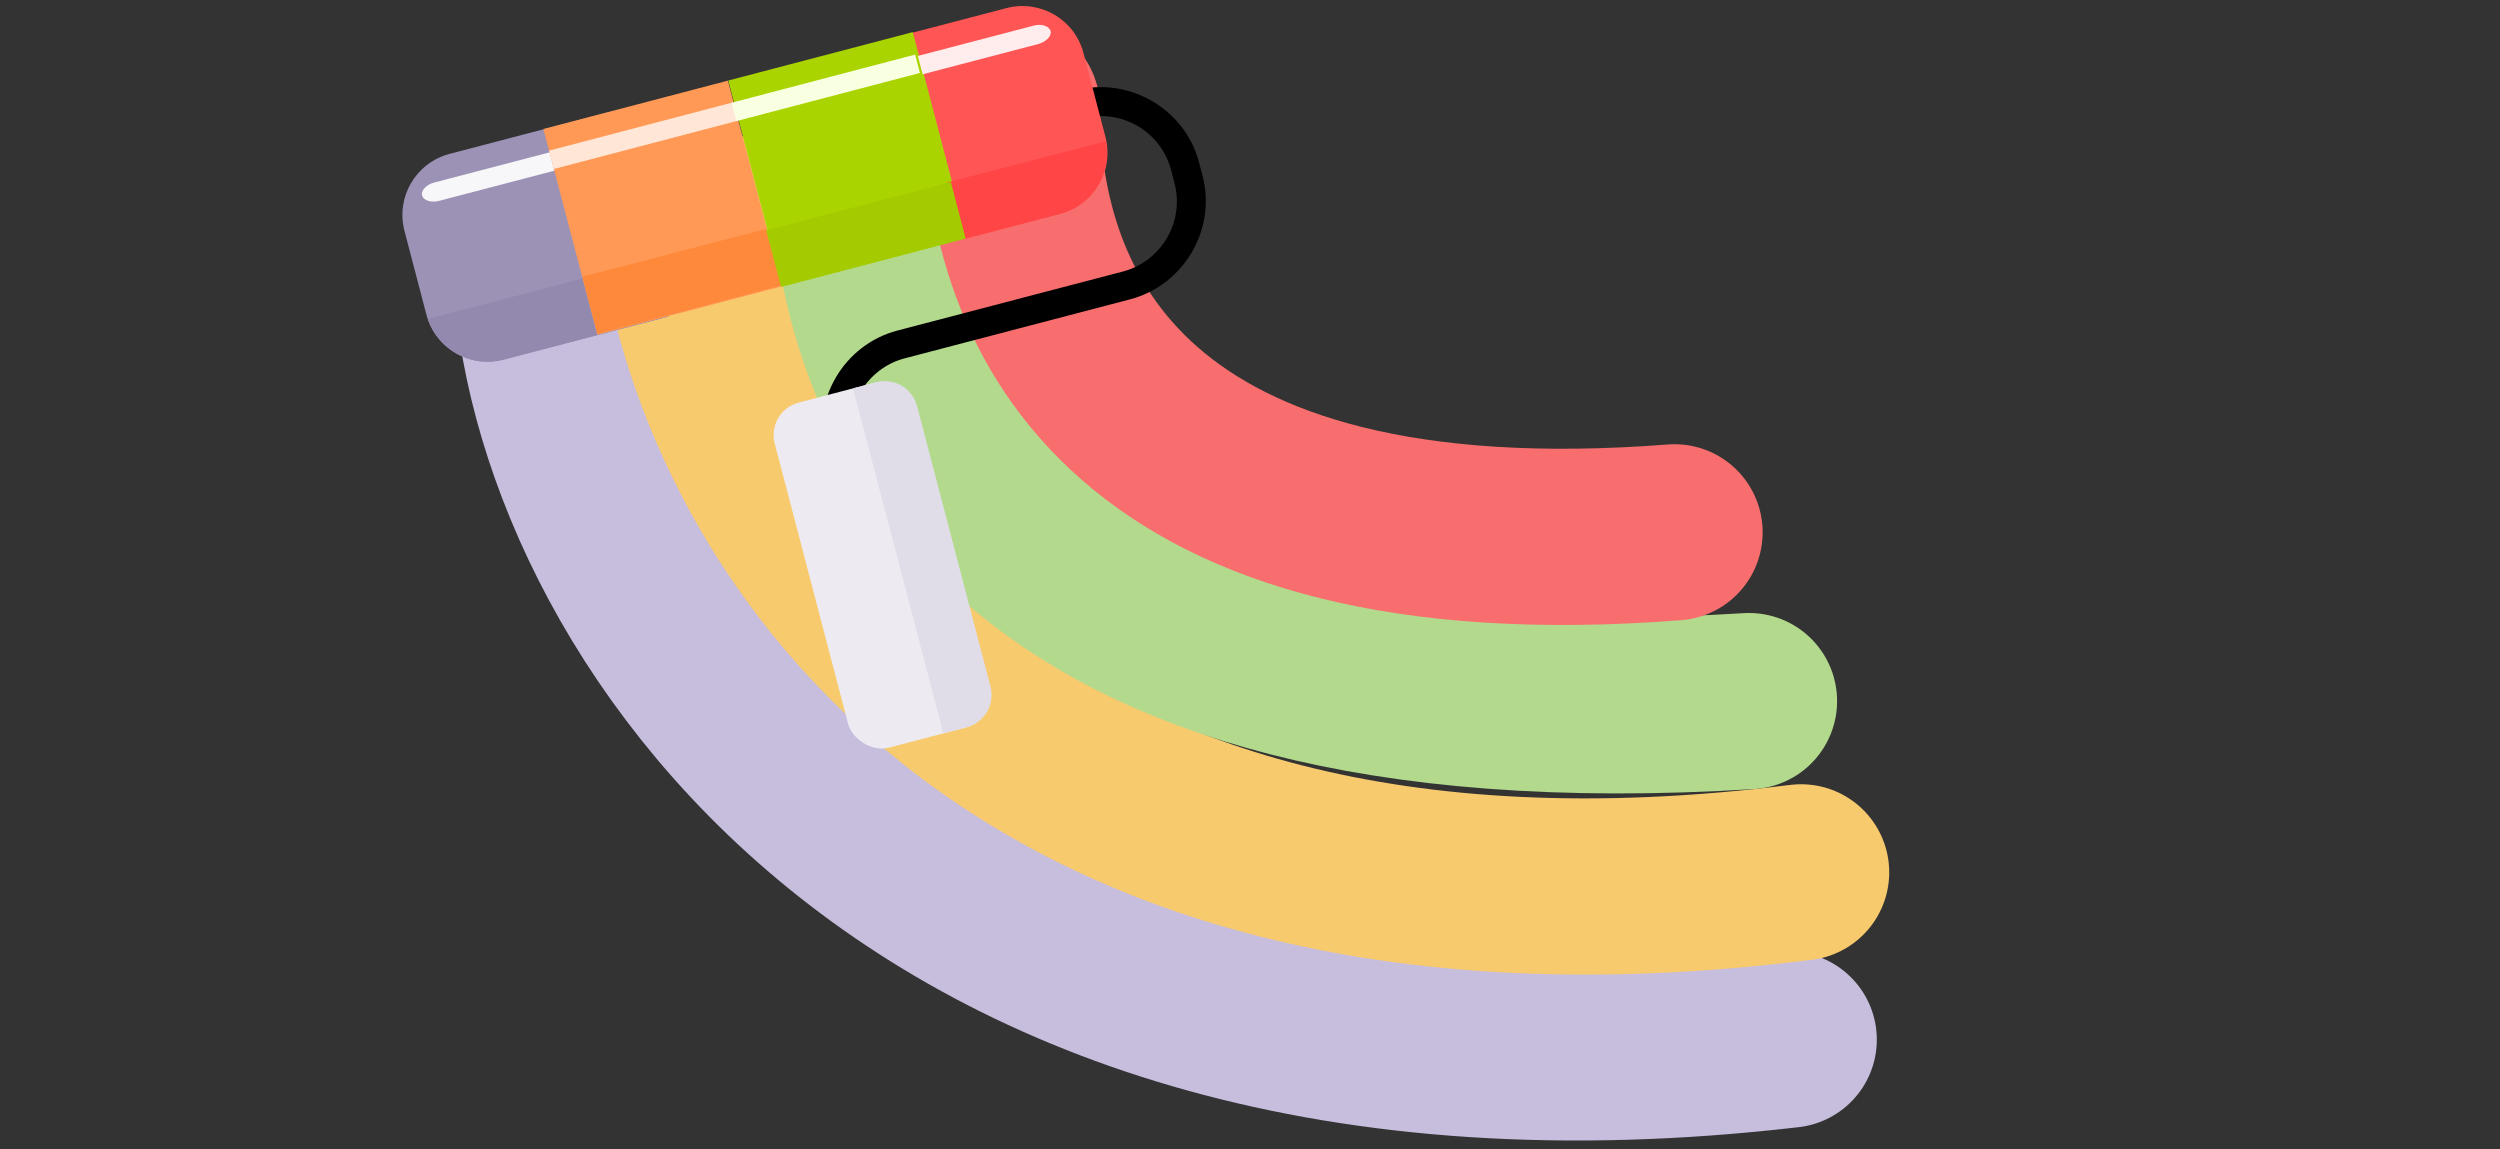 <?xml version="1.0" encoding="UTF-8"?>
<svg version="1.1" viewBox="0 0 966 444" xmlns="http://www.w3.org/2000/svg" xmlns:cc="http://creativecommons.org/ns#" xmlns:dc="http://purl.org/dc/elements/1.1/" xmlns:rdf="http://www.w3.org/1999/02/22-rdf-syntax-ns#">
			<rect x="0" y="0" width="966" height="444" fill="#333333" stroke="none"/>
			<title>Browser-Cache löschen</title>
			<desc>Zeigt einen animierten Farbroller, der Striche lösche</desc>
			<style>.roller {
	animation: rolling 5s infinite alternate ease-in-out;
}

.strokes {
	animation: clearing 5s infinite alternate ease-in-out;
}
@keyframes rolling {
    from {  transform: rotate(10deg); transform-origin: 520px 22px;  }
    to   {  transform: rotate(-96deg); transform-origin: 520px 22px; }
}

@keyframes clearing {
    from {  opacity:1  }
    to   {  opacity:0 }
}</style>
			<g class="strokes" transform="matrix(.959 0 0 .959 82.19 -17.754)" fill="none" stroke-linecap="round" stroke-width="71">
						<path d="M 635,437.4 C 270,480 132,248 132,118" stroke="#c7bddc"/>
						<path d="m640 370c-334 42-441-158-450-270" stroke="#f8ca6e"/>
						<path d="m619 301c-304 19-359-125-359-221" stroke="#b3d98c"/>
						<path d="m589 233c-219 17-267-88-267-171" stroke="#f86e6e"/>
			</g>
			<g class="roller" transform="matrix(.959 0 0 .959 82.19 -17.754)">
						<path d="m255.78 78.952c1 1.5 1.4 3.3 1.9 5.038l1.604 6.127 91.274-23.892c15.318-4.009 31.47 5.082 35.562 20.717l1.41 5.388c4.12 15.741-5.505 31.579-20.823 35.59l-82.929 21.707-4.331 1.134-3.592 0.94c-21.445 5.614-34.787 27.956-29.09 49.719l1.576 6.022 11.198-2.931-1.576-6.022c-4.12-15.741 5.61-31.607 20.823-35.59l3.592-0.94 4.331-1.134 82.929-21.707c21.446-5.614 34.892-27.984 29.195-49.746l-1.41-5.388c-5.696-21.762-28.379-34.676-49.824-29.062z" color="#000000" color-rendering="auto" image-rendering="auto" shape-rendering="auto" solid-color="#000000" style="isolation:auto;mix-blend-mode:normal;text-decoration-color:#000000;text-decoration-line:none;text-decoration-style:solid;text-indent:0;text-transform:none;white-space:normal"/>
						<rect transform="rotate(-14.668)" x="169.13" y="234.62" width="58.947" height="143.71" rx="13.508" fill="#edebf1"/>
						<path d="m95.549 80.48c-13.733 3.595-21.844 17.457-18.277 31.085l8.793 33.594c3.595 13.733 17.457 21.844 31.191 18.25l66.448-17.393-21.375-81.661-0.332-1.268z" fill="#9c92b5"/>
						<path d="m89.212 92.067c-3.169 0.829-5.368 3.211-4.842 5.218 0.526 2.007 3.609 3.006 6.778 2.177l46.694-12.222-1.936-7.395z" fill="#f7f6f9"/>
						<path d="m86.666 147.03c4.324 12.639 17.488 19.805 30.587 16.375l66.448-17.393-5.973-22.818z" fill="#9388ae"/>
						<path d="m278.3 32.641 21.707 82.929 41.412-10.84c13.733-3.595 21.844-17.457 18.25-31.191l-8.793-33.594c-3.567-13.628-17.43-21.739-31.163-18.144z" fill="#f55"/>
						<rect transform="rotate(-14.7)" x="111" y="102" width="76.855" height="85.701" fill="#f95"/>
						<rect transform="rotate(-14.7)" x="188" y="102" width="76.855" height="85.701" fill="#aad400"/>
						<rect transform="rotate(-14.7)" x="111" y="111" width="76.473" height="7.644" fill="#ffe6d6"/>
						<rect transform="rotate(-14.7)" x="187" y="111" width="76.473" height="7.644" fill="#f9ffe1"/>
						<path d="m330.81 28.831c3.169-0.829 6.253 0.169 6.778 2.177 0.5 2-1.673 4.3-4.842 5.218l-46.694 12.222-1.936-7.395z" fill="#ffecec"/>
						<path d="m296 92 6 23 39.3-10.287c13.1-3.4 21.037-16.23 18.6-29.262z" fill="#ff4545"/>
						<path d="m149 130 6 23 74-19.467-5.973-22.8z" fill="#ff893a"/>
						<path d="m223 111.31 6 22.818 74.371-19.5-5.973-22.818z" fill="#a3cb00"/>
						<path d="m258 175 36.4 139 9.296-2.434c7.289-1.908 11.579-9.239 9.67-16.529l-29.534-112.83c-1.908-7.289-9.239-11.579-16.529-9.67z" fill="#e0dde8"/>
			</g>
</svg>
